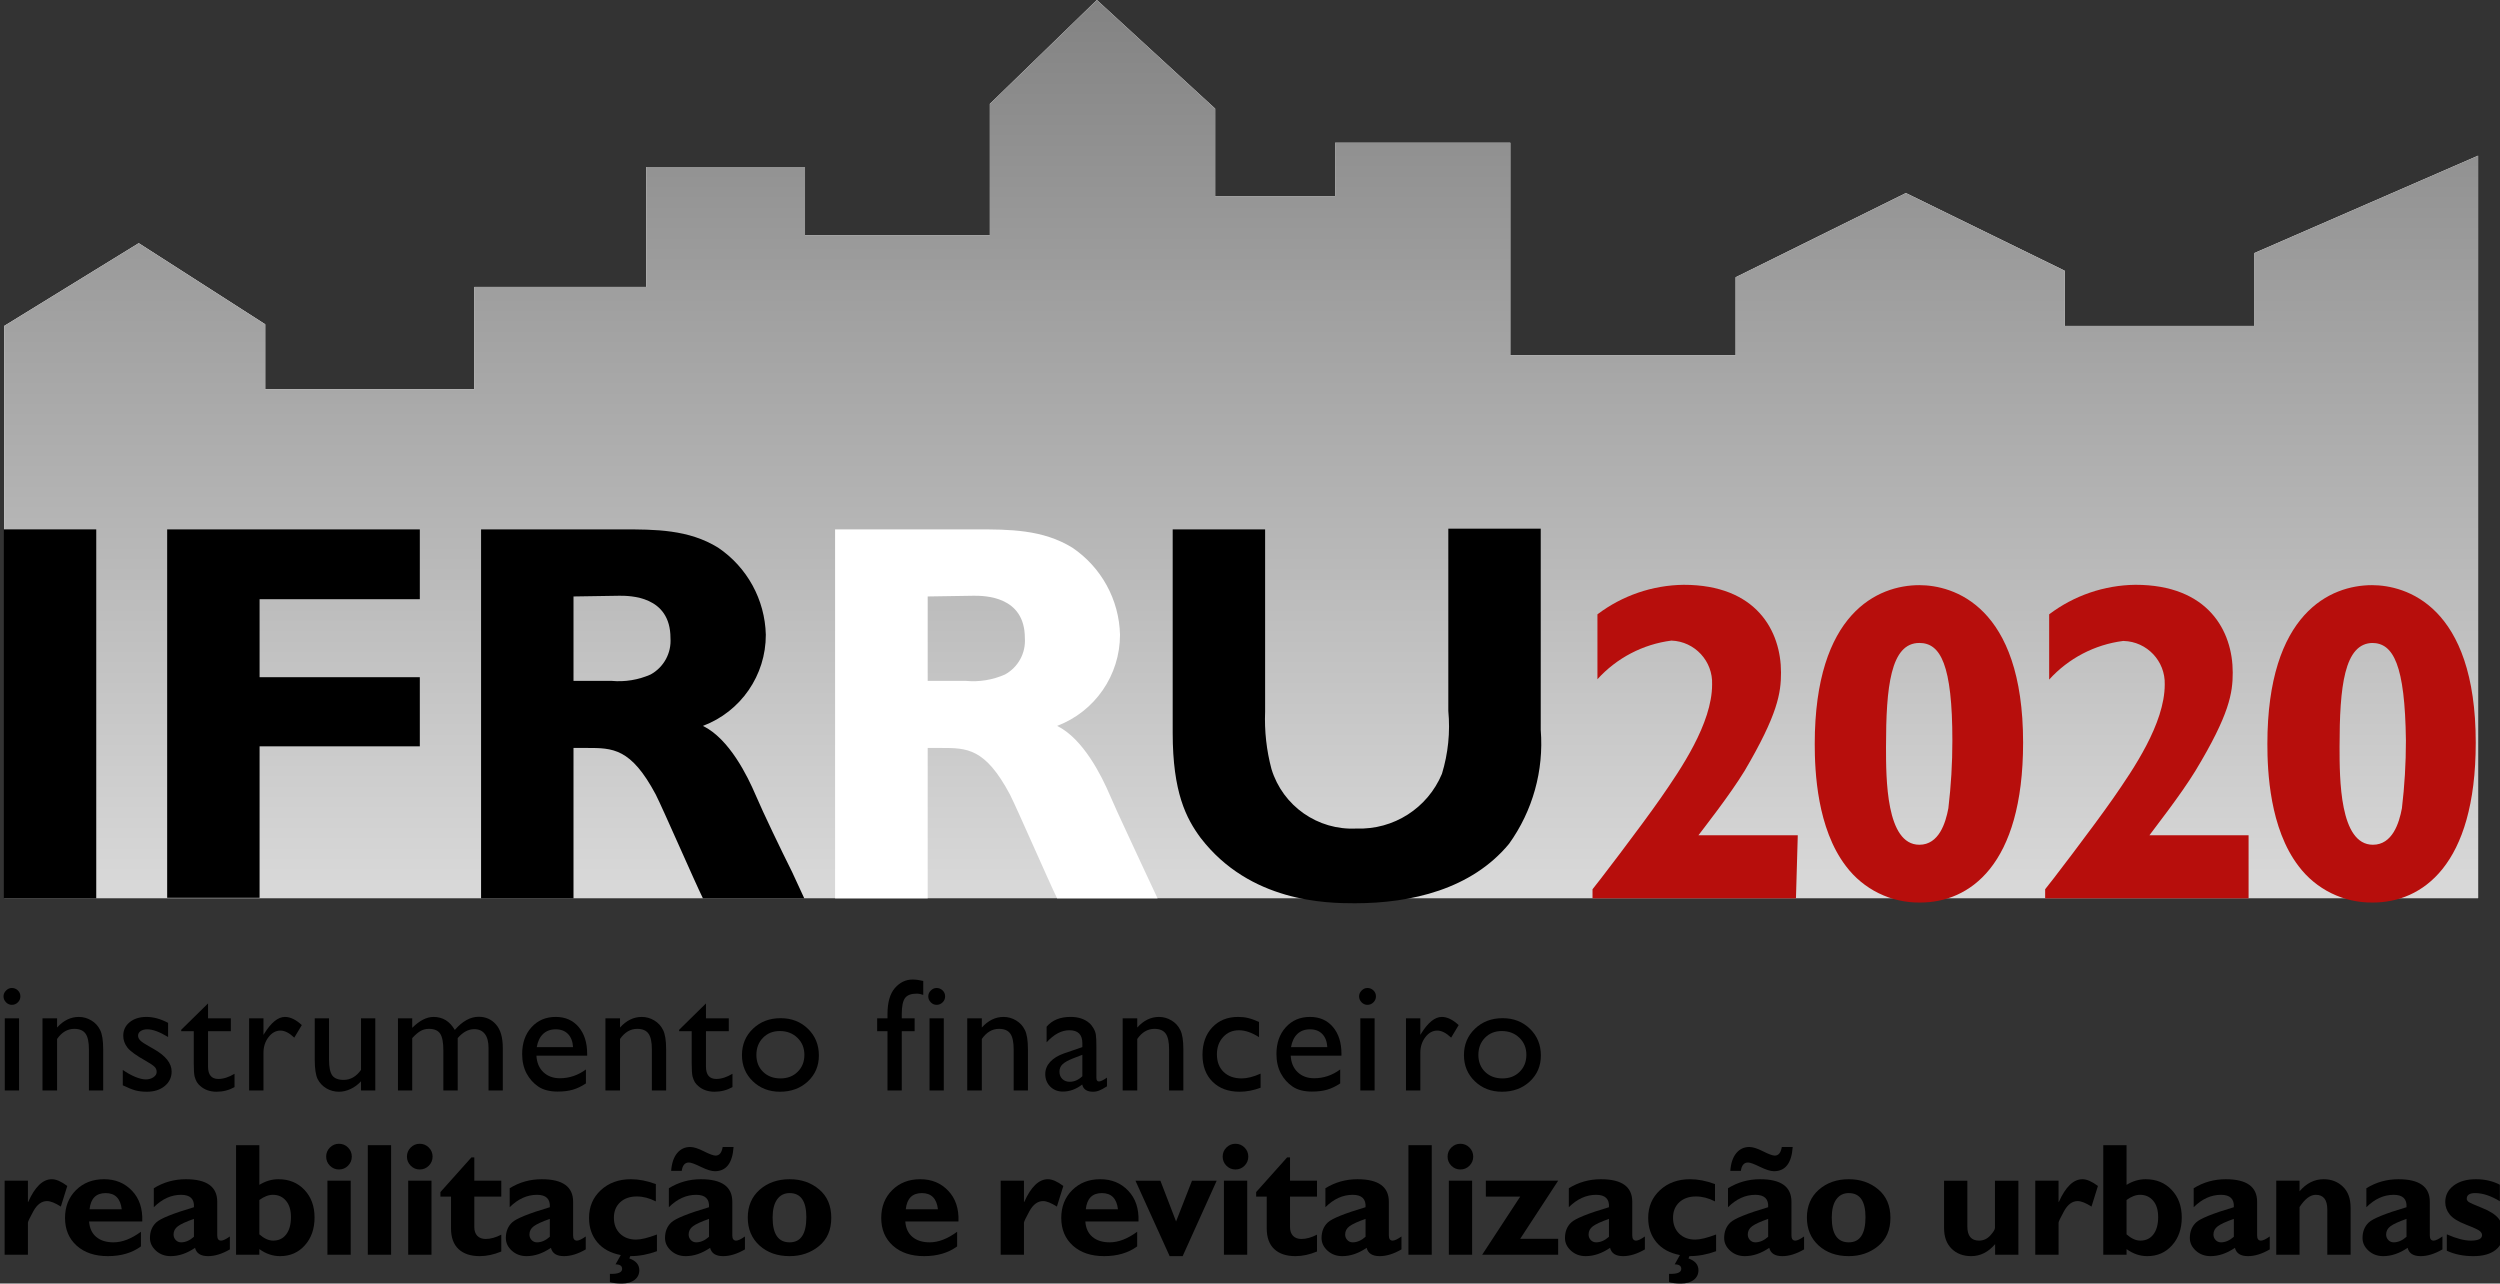 <?xml version="1.0" encoding="utf-8"?>
<!-- Generator: Adobe Illustrator 16.0.0, SVG Export Plug-In . SVG Version: 6.00 Build 0)  -->
<!DOCTYPE svg PUBLIC "-//W3C//DTD SVG 1.1//EN" "http://www.w3.org/Graphics/SVG/1.1/DTD/svg11.dtd">
<svg version="1.1"
	 id="svg60" xmlns:dc="http://purl.org/dc/elements/1.1/" xmlns:svg="http://www.w3.org/2000/svg" xmlns:cc="http://creativecommons.org/ns#" xmlns:sodipodi="http://sodipodi.sourceforge.net/DTD/sodipodi-0.dtd" xmlns:rdf="http://www.w3.org/1999/02/22-rdf-syntax-ns#" sodipodi:docname="Logo_IFRRU2020_rodape.svg" inkscape:version="0.92.4 (5da689c313, 2019-01-14)" xmlns:inkscape="http://www.inkscape.org/namespaces/inkscape"
	 xmlns="http://www.w3.org/2000/svg" xmlns:xlink="http://www.w3.org/1999/xlink" x="0px" y="0px" width="500px" height="256.701px"
	 viewBox="50 171.65 500 256.701" enable-background="new 50 171.65 500 256.701" xml:space="preserve">
<rect x="50" y="171.65" width="500" height="256.701" fill="#333333" stroke="none"/>
<sodipodi:namedview  gridtolerance="10" bordercolor="#666666" pagecolor="#ffffff" borderopacity="1" objecttolerance="10" id="namedview62" inkscape:window-maximized="1" inkscape:pageopacity="0" inkscape:current-layer="text56" inkscape:window-height="1271" inkscape:pageshadow="2" inkscape:window-y="-9" inkscape:window-x="-9" inkscape:window-width="2400" inkscape:cx="81.585662" inkscape:zoom="9.0132595" showgrid="false" inkscape:cy="26.141772" guidetolerance="10">
	</sodipodi:namedview>
<title  id="title14">Logo_IFRRU2020_rodape</title>
<g id="Camada_2" transform="translate(-0.503)">
	<g id="Camada_1-2">
		<polyline id="polyline16" fill="#FFFFFF" points="51.341,351.282 51.341,236.838 78.248,220.285 103.55,236.51 103.55,249.489 
			145.369,249.489 145.369,229.035 179.749,229.035 179.749,205.046 211.505,205.046 211.505,218.682 248.474,218.682 
			248.474,192.431 269.875,171.65 293.537,193.379 293.537,210.879 317.527,210.879 317.527,200.198 352.564,200.198 
			352.564,242.671 397.627,242.671 397.627,227.103 431.68,210.26 463.436,225.791 463.436,236.838 501.388,236.838 
			501.388,222.254 546.123,202.785 546.123,351.282 51.341,351.282 		"/>
		<g>
			<defs>
				<polyline id="SVGID_1_" points="51.341,351.282 51.341,236.838 78.248,220.285 103.55,236.51 103.55,249.489 145.369,249.489 
					145.369,229.035 179.749,229.035 179.749,205.046 211.505,205.046 211.505,218.682 248.474,218.682 248.474,192.431 
					269.875,171.65 293.537,193.379 293.537,210.879 317.527,210.879 317.527,200.198 352.564,200.198 352.564,242.671 
					397.627,242.671 397.627,227.103 431.68,210.26 463.436,225.791 463.436,236.838 501.388,236.838 501.388,222.254 
					546.123,202.785 546.123,351.282 51.341,351.282 				"/>
			</defs>
			<clipPath id="SVGID_2_">
				<use xlink:href="#SVGID_1_"  overflow="visible"/>
			</clipPath>
			<g id="g20" clip-path="url(#SVGID_2_)">
				
					<linearGradient id="rect18_1_" gradientUnits="userSpaceOnUse" x1="1610.843" y1="-14007.545" x2="1651.855" y2="-14007.545" gradientTransform="matrix(2.685236e-016 4.385 4.385 -2.685236e-016 61726.367 -6892.637)">
					<stop  offset="0" style="stop-color:#828282"/>
					<stop  offset="1" style="stop-color:#D9D9D9"/>
				</linearGradient>
				<rect id="rect18" x="51.341" y="171.431" fill="url(#rect18_1_)" width="494.819" height="179.852"/>
			</g>
		</g>
		<path id="path22" inkscape:connector-curvature="0" d="M69.753,351.319H51.269v-73.793h18.484V351.319z"/>
		<path id="path24" inkscape:connector-curvature="0" d="M134.467,291.49h-32.047v15.604h32.047v13.818h-32.047v30.297H83.936
			v-73.684h50.531V291.49z"/>
		<path id="path26" inkscape:connector-curvature="0" d="M174.864,277.526c6.671,0,13.343,0,19.25,3.646
			c5.819,3.919,9.379,10.414,9.552,17.428c0.02,8.105-4.994,15.371-12.578,18.229c5.287,2.589,8.933,10.063,10.536,13.818
			c1.604,3.755,5.178,11.156,7.292,15.386l2.442,5.286h-20.271c-1.604-3.245-7.948-17.828-9.443-20.781
			c-4.958-9.297-8.604-9.297-13.781-9.297h-2.661v30.078h-18.485v-73.793H174.864z M165.203,290.943v16.881h7.62
			c2.667,0.248,5.353-0.191,7.802-1.276c2.635-1.444,4.188-4.293,3.973-7.292c0-8.458-8.166-8.458-10.208-8.458L165.203,290.943z"/>
		<path id="path28" inkscape:connector-curvature="0" fill="#FFFFFF" d="M245.703,277.526c6.672,0,13.308,0,19.251,3.646
			c5.819,3.919,9.378,10.414,9.552,17.428c-0.001,8.099-5.008,15.354-12.579,18.229c5.25,2.589,8.933,10.063,10.537,13.818
			c1.604,3.755,5.141,11.156,7.073,15.386l2.479,5.286h-20.089c-1.604-3.245-7.948-17.828-9.442-20.781
			c-4.958-9.297-8.604-9.297-13.781-9.297h-2.662v30.078H217.52v-73.793H245.703z M236.041,290.943v16.881h7.621
			c2.678,0.254,5.378-0.185,7.838-1.276c2.636-1.444,4.188-4.293,3.974-7.292c0-8.458-8.167-8.458-10.208-8.458L236.041,290.943z"/>
		<path id="path30" inkscape:connector-curvature="0" d="M358.652,317.667c0.639,8.095-1.608,16.154-6.344,22.75
			c-7.511,9.079-19.542,11.886-30.844,11.886c-5.688,0-20.964-0.219-30.845-13.089c-2.88-3.901-5.578-9.078-5.578-21v-40.688h18.484
			v36.46c-0.152,3.87,0.278,7.741,1.276,11.484c2.266,7.391,9.271,12.291,16.99,11.885c7.424,0.282,14.242-4.079,17.099-10.938
			c1.243-4.068,1.677-8.343,1.276-12.578V277.38h18.484V317.667z"/>
		<path id="path32" inkscape:connector-curvature="0" fill="#B70E0C" d="M409.695,351.319h-40.688v-1.822
			c0.364-0.365,9.661-12.506,13.635-18.229c3.975-5.725,10.282-14.912,10.282-22.714c0.185-4.669-3.45-8.603-8.117-8.787
			c-0.005,0-0.009,0-0.014,0c-5.697,0.73-10.946,3.472-14.802,7.729v-12.979c4.97-3.761,11.013-5.83,17.245-5.906
			c14.583,0,19.469,9.26,19.469,17.537c0,4.083-0.62,8.349-7.292,19.688c-2.989,4.885-8.13,11.411-9.224,12.87h19.87
			L409.695,351.319z"/>
		<path id="path34" inkscape:connector-curvature="0" fill="#B70E0C" d="M434.56,352.157c-5.84,0.093-11.372-2.618-14.875-7.292
			c-5.761-7.547-6.234-18.886-6.234-24.428c0-26.214,12.65-31.756,20.927-31.756c6.672,0,20.745,4.011,20.745,31.501
			C455.122,344.865,444.294,352.157,434.56,352.157z M434.377,300.24c-5.76,0-6.672,8.787-6.672,20.781
			c0,6.345,0,19.579,6.672,19.579c3.901,0,5.25-4.339,5.798-7.292c0.537-4.488,0.805-9.005,0.802-13.525
			C440.977,304.578,438.607,300.24,434.377,300.24z"/>
		<path id="path36" inkscape:connector-curvature="0" fill="#B70E0C" d="M500.222,351.319h-40.688v-1.822
			c0.364-0.365,9.661-12.506,13.635-18.229c3.975-5.725,10.282-14.912,10.282-22.714c0.141-4.669-3.529-8.57-8.199-8.711
			c-0.038-0.002-0.076-0.003-0.114-0.004c-5.697,0.73-10.946,3.473-14.802,7.729v-13.052c4.97-3.761,11.013-5.83,17.245-5.906
			c14.583,0,19.469,9.26,19.469,17.537c0,4.083-0.62,8.349-7.474,19.688c-2.99,4.885-8.131,11.412-9.188,12.87h19.833V351.319z"/>
		<path id="path38" inkscape:connector-curvature="0" fill="#B70E0C" d="M525.087,352.157c-5.841,0.093-11.372-2.618-14.875-7.292
			c-5.762-7.547-6.234-18.886-6.234-24.428c0-26.214,12.65-31.756,20.927-31.756c6.672,0,20.745,4.011,20.745,31.501
			C545.65,344.865,534.821,352.157,525.087,352.157z M525.087,300.24c-5.761,0-6.673,8.787-6.673,20.781
			c0,6.345,0,19.579,6.673,19.579c3.9,0,5.249-4.339,5.797-7.292c0.537-4.488,0.805-9.005,0.802-13.525
			c-0.182-15.204-2.516-19.543-6.781-19.543H525.087z"/>
		<g id="text56" transform="translate(0,59.88)">
			<path id="path874" d="M52.87,309.367c0.47,0,0.873,0.163,1.208,0.486c0.334,0.324,0.501,0.722,0.501,1.192
				c0,0.46-0.167,0.857-0.501,1.191c-0.334,0.335-0.737,0.502-1.208,0.502c-0.439,0-0.826-0.167-1.161-0.502
				c-0.334-0.345-0.502-0.742-0.502-1.191c0-0.439,0.167-0.827,0.502-1.161C52.045,309.54,52.431,309.367,52.87,309.367z
				 M51.459,315.438h2.854v14.429h-2.854V315.438z"/>
			<path id="path876" d="M61.919,315.438v1.835c1.275-1.412,2.724-2.118,4.344-2.118c0.9,0,1.736,0.236,2.51,0.706
				c0.773,0.46,1.359,1.099,1.756,1.913c0.409,0.806,0.612,2.086,0.612,3.843v8.25h-2.854v-8.219c0-1.474-0.225-2.525-0.675-3.151
				c-0.449-0.639-1.202-0.958-2.258-0.958c-1.35,0-2.494,0.675-3.435,2.023v10.305h-2.917v-14.429H61.919z"/>
			<path id="path878" d="M75.061,328.831v-3.074c0.805,0.564,1.626,1.025,2.462,1.38c0.847,0.345,1.558,0.518,2.133,0.518
				c0.596,0,1.108-0.146,1.537-0.438c0.429-0.294,0.643-0.644,0.643-1.051c0-0.418-0.141-0.764-0.423-1.035
				c-0.272-0.282-0.868-0.686-1.788-1.208c-1.84-1.025-3.048-1.897-3.624-2.619c-0.564-0.731-0.847-1.526-0.847-2.384
				c0-1.108,0.429-2.013,1.286-2.714c0.868-0.7,1.981-1.051,3.341-1.051c1.411,0,2.859,0.397,4.344,1.192v2.823
				c-1.693-1.025-3.08-1.537-4.156-1.537c-0.555,0-1.004,0.12-1.35,0.36c-0.334,0.23-0.501,0.539-0.501,0.926
				c0,0.334,0.151,0.653,0.455,0.957c0.314,0.303,0.858,0.669,1.631,1.098l1.02,0.58c2.405,1.359,3.607,2.865,3.607,4.517
				c0,1.182-0.465,2.154-1.396,2.918c-0.92,0.752-2.107,1.129-3.56,1.129c-0.857,0-1.621-0.089-2.291-0.268
				C76.917,329.662,76.076,329.322,75.061,328.831z"/>
			<path id="path880" d="M86.745,317.727l5.364-5.27v2.98h4.563v2.572H92.11v7.073c0,1.651,0.684,2.478,2.054,2.478
				c1.025,0,2.107-0.345,3.247-1.035v2.666c-1.098,0.617-2.295,0.926-3.592,0.926c-1.307,0-2.395-0.382-3.262-1.145
				c-0.272-0.23-0.497-0.486-0.674-0.77c-0.178-0.293-0.33-0.669-0.456-1.129c-0.115-0.47-0.172-1.359-0.172-2.666v-6.398h-2.509
				V317.727z"/>
			<path id="path882" d="M103.196,315.438v3.309l0.157-0.25c1.38-2.228,2.761-3.342,4.141-3.342c1.078,0,2.201,0.545,3.372,1.632
				l-1.505,2.509c-0.994-0.94-1.914-1.411-2.76-1.411c-0.92,0-1.72,0.438-2.399,1.317c-0.67,0.879-1.004,1.919-1.004,3.121v7.544
				h-2.87v-14.429H103.196z"/>
			<path id="path884" d="M122.706,329.866v-1.835c-0.606,0.658-1.301,1.171-2.085,1.537c-0.774,0.365-1.547,0.549-2.321,0.549
				c-0.909,0-1.751-0.225-2.525-0.675c-0.763-0.46-1.344-1.076-1.741-1.851c-0.387-0.784-0.581-2.08-0.581-3.89v-8.265h2.854v8.233
				c0,1.517,0.214,2.577,0.643,3.185c0.439,0.596,1.203,0.894,2.29,0.894c1.359,0,2.515-0.664,3.466-1.992v-10.319h2.855v14.429
				H122.706z"/>
			<path id="path886" d="M142.044,319.39v10.477h-2.87v-8.03c0-1.6-0.214-2.714-0.643-3.34c-0.429-0.639-1.176-0.958-2.243-0.958
				c-0.596,0-1.145,0.137-1.646,0.409c-0.491,0.271-1.056,0.752-1.694,1.442v10.477h-2.854v-14.429h2.854v1.897
				c1.454-1.453,2.875-2.181,4.266-2.181c1.83,0,3.247,0.868,4.25,2.604c1.526-1.757,3.121-2.636,4.784-2.636
				c1.4,0,2.551,0.513,3.451,1.537c0.909,1.025,1.364,2.588,1.364,4.689v8.517h-2.854v-8.548c0-1.202-0.245-2.123-0.736-2.76
				c-0.492-0.639-1.198-0.957-2.117-0.957C144.171,317.602,143.068,318.197,142.044,319.39L142.044,319.39z"/>
			<path id="path888" d="M167.937,322.902H157.79c0.073,1.381,0.532,2.479,1.379,3.293c0.858,0.816,1.96,1.224,3.309,1.224
				c1.883,0,3.618-0.585,5.208-1.756v2.791c-0.878,0.586-1.751,1.004-2.619,1.256c-0.857,0.251-1.867,0.376-3.027,0.376
				c-1.589,0-2.875-0.33-3.859-0.988c-0.982-0.658-1.771-1.542-2.368-2.65c-0.586-1.119-0.878-2.41-0.878-3.874
				c0-2.195,0.622-3.979,1.867-5.349c1.244-1.38,2.859-2.07,4.846-2.07c1.913,0,3.44,0.67,4.579,2.008
				c1.14,1.339,1.71,3.132,1.71,5.38V322.902z M157.853,321.193h7.261c-0.073-1.14-0.413-2.018-1.02-2.634
				c-0.606-0.617-1.421-0.926-2.446-0.926c-1.024,0-1.867,0.309-2.525,0.926C158.474,319.175,158.051,320.053,157.853,321.193z"/>
			<path id="path890" d="M174.508,315.438v1.835c1.275-1.412,2.724-2.118,4.344-2.118c0.899,0,1.736,0.236,2.51,0.706
				c0.773,0.46,1.359,1.099,1.756,1.913c0.409,0.806,0.612,2.086,0.612,3.843v8.25h-2.854v-8.219c0-1.474-0.225-2.525-0.675-3.151
				c-0.449-0.639-1.203-0.958-2.258-0.958c-1.35,0-2.494,0.675-3.435,2.023v10.305h-2.917v-14.429H174.508z"/>
			<path id="path892" d="M186.333,317.727l5.363-5.27v2.98h4.563v2.572h-4.563v7.073c0,1.651,0.685,2.478,2.055,2.478
				c1.025,0,2.107-0.345,3.246-1.035v2.666c-1.098,0.617-2.294,0.926-3.591,0.926c-1.307,0-2.395-0.382-3.262-1.145
				c-0.272-0.23-0.497-0.486-0.675-0.77c-0.178-0.293-0.33-0.669-0.455-1.129c-0.115-0.47-0.173-1.359-0.173-2.666v-6.398h-2.509
				V317.727z"/>
			<path id="path894" d="M206.626,315.405c2.196,0,4.021,0.712,5.474,2.133c1.453,1.412,2.18,3.189,2.18,5.333
				c0,2.081-0.737,3.811-2.21,5.191c-1.475,1.369-3.331,2.055-5.568,2.055c-2.165,0-3.973-0.695-5.427-2.086
				c-1.453-1.401-2.18-3.147-2.18-5.238c0-2.112,0.732-3.868,2.195-5.27C202.565,316.111,204.41,315.405,206.626,315.405z
				 M206.47,317.978c-1.37,0-2.494,0.45-3.372,1.349c-0.878,0.899-1.318,2.045-1.318,3.436c0,1.38,0.45,2.509,1.35,3.387
				c0.899,0.868,2.054,1.303,3.466,1.303c1.401,0,2.546-0.439,3.435-1.318c0.899-0.888,1.349-2.022,1.349-3.403
				c0-1.369-0.465-2.504-1.396-3.403C209.052,318.428,207.881,317.978,206.47,317.978z"/>
			<path id="path896" d="M228.002,315.438v-0.863c0-2.321,0.492-4.052,1.474-5.191c0.994-1.139,2.18-1.709,3.56-1.709
				c0.596,0,1.302,0.095,2.118,0.282v2.792c-0.459-0.168-0.899-0.251-1.317-0.251c-1.119,0-1.898,0.298-2.337,0.894
				c-0.429,0.596-0.643,1.657-0.643,3.184v0.863h2.572v2.572h-2.572v11.856h-2.854V318.01h-2.07v-2.572H228.002z"/>
			<path id="path898" d="M237.819,309.367c0.471,0,0.874,0.163,1.208,0.486c0.334,0.324,0.502,0.722,0.502,1.192
				c0,0.46-0.167,0.857-0.502,1.191c-0.334,0.335-0.737,0.502-1.208,0.502c-0.438,0-0.826-0.167-1.16-0.502
				c-0.334-0.345-0.502-0.742-0.502-1.191c0-0.439,0.167-0.827,0.502-1.161C236.994,309.54,237.381,309.367,237.819,309.367z
				 M236.408,315.438h2.854v14.429h-2.854V315.438z"/>
			<path id="path900" d="M246.869,315.438v1.835c1.275-1.412,2.723-2.118,4.344-2.118c0.899,0,1.735,0.236,2.509,0.706
				c0.774,0.46,1.36,1.099,1.757,1.913c0.408,0.806,0.611,2.086,0.611,3.843v8.25h-2.854v-8.219c0-1.474-0.225-2.525-0.675-3.151
				c-0.45-0.639-1.202-0.958-2.259-0.958c-1.349,0-2.493,0.675-3.434,2.023v10.305h-2.917v-14.429H246.869z"/>
			<path id="path902" d="M269.782,321.193v6.133c0,0.492,0.167,0.737,0.502,0.737c0.345,0,0.883-0.256,1.615-0.769v1.741
				c-0.648,0.418-1.171,0.7-1.568,0.847c-0.387,0.156-0.794,0.235-1.223,0.235c-1.224,0-1.945-0.481-2.165-1.442
				c-1.213,0.94-2.504,1.411-3.874,1.411c-1.004,0-1.841-0.33-2.51-0.988c-0.669-0.669-1.003-1.506-1.003-2.51
				c0-0.909,0.324-1.72,0.972-2.431c0.659-0.721,1.59-1.291,2.792-1.709l3.655-1.256v-0.768c0-1.736-0.868-2.604-2.604-2.604
				c-1.558,0-3.074,0.805-4.548,2.415v-3.121c1.108-1.307,2.703-1.961,4.784-1.961c1.558,0,2.808,0.408,3.749,1.224
				c0.313,0.262,0.596,0.611,0.847,1.051c0.251,0.429,0.408,0.862,0.47,1.302C269.745,319.159,269.782,319.98,269.782,321.193
				L269.782,321.193z M266.975,327.012v-4.282l-1.914,0.737c-0.973,0.388-1.663,0.779-2.07,1.177
				c-0.397,0.387-0.596,0.873-0.596,1.459c0,0.596,0.188,1.081,0.565,1.458c0.387,0.377,0.883,0.564,1.49,0.564
				C265.359,328.125,266.201,327.754,266.975,327.012L266.975,327.012z"/>
			<path id="path904" d="M277.952,315.438v1.835c1.275-1.412,2.724-2.118,4.344-2.118c0.9,0,1.736,0.236,2.51,0.706
				c0.773,0.46,1.359,1.099,1.756,1.913c0.409,0.806,0.612,2.086,0.612,3.843v8.25h-2.854v-8.219c0-1.474-0.225-2.525-0.675-3.151
				c-0.449-0.639-1.203-0.958-2.258-0.958c-1.35,0-2.494,0.675-3.435,2.023v10.305h-2.917v-14.429H277.952z"/>
			<path id="path906" d="M302.622,326.494v2.823c-1.432,0.532-2.833,0.8-4.203,0.8c-2.259,0-4.063-0.669-5.411-2.008
				c-1.338-1.338-2.008-3.132-2.008-5.38c0-2.269,0.653-4.099,1.961-5.489c1.307-1.391,3.026-2.086,5.159-2.086
				c0.743,0,1.407,0.073,1.993,0.22c0.596,0.137,1.328,0.397,2.195,0.784v3.043c-1.442-0.92-2.78-1.38-4.015-1.38
				c-1.286,0-2.342,0.454-3.168,1.364c-0.826,0.899-1.239,2.05-1.239,3.45c0,1.475,0.444,2.646,1.333,3.513
				c0.899,0.868,2.107,1.303,3.623,1.303C299.941,327.451,301.2,327.132,302.622,326.494L302.622,326.494z"/>
			<path id="path908" d="M318.791,322.902h-10.146c0.072,1.381,0.533,2.479,1.38,3.293c0.857,0.816,1.961,1.224,3.31,1.224
				c1.882,0,3.617-0.585,5.206-1.756v2.791c-0.878,0.586-1.751,1.004-2.619,1.256c-0.857,0.251-1.866,0.376-3.026,0.376
				c-1.59,0-2.876-0.33-3.858-0.988c-0.983-0.658-1.772-1.542-2.368-2.65c-0.585-1.119-0.879-2.41-0.879-3.874
				c0-2.195,0.622-3.979,1.867-5.349c1.243-1.38,2.859-2.07,4.846-2.07c1.914,0,3.44,0.67,4.58,2.008
				c1.14,1.339,1.709,3.132,1.709,5.38V322.902z M308.707,321.193h7.261c-0.072-1.14-0.413-2.018-1.02-2.634
				c-0.605-0.617-1.422-0.926-2.446-0.926s-1.866,0.309-2.524,0.926C309.328,319.175,308.905,320.053,308.707,321.193z"/>
			<path id="path910" d="M323.982,309.367c0.471,0,0.874,0.163,1.208,0.486c0.335,0.324,0.502,0.722,0.502,1.192
				c0,0.46-0.167,0.857-0.502,1.191c-0.334,0.335-0.737,0.502-1.208,0.502c-0.438,0-0.825-0.167-1.16-0.502
				c-0.334-0.345-0.502-0.742-0.502-1.191c0-0.439,0.168-0.827,0.502-1.161C323.156,309.54,323.543,309.367,323.982,309.367z
				 M322.57,315.438h2.854v14.429h-2.854V315.438z"/>
			<path id="path912" d="M334.568,315.438v3.309l0.156-0.25c1.381-2.228,2.761-3.342,4.141-3.342c1.077,0,2.201,0.545,3.372,1.632
				l-1.505,2.509c-0.994-0.94-1.914-1.411-2.761-1.411c-0.921,0-1.721,0.438-2.4,1.317c-0.669,0.879-1.003,1.919-1.003,3.121v7.544
				h-2.87v-14.429H334.568z"/>
			<path id="path914" d="M351.025,315.405c2.195,0,4.021,0.712,5.474,2.133c1.453,1.412,2.18,3.189,2.18,5.333
				c0,2.081-0.737,3.811-2.211,5.191c-1.475,1.369-3.331,2.055-5.568,2.055c-2.164,0-3.973-0.695-5.426-2.086
				c-1.453-1.401-2.181-3.147-2.181-5.238c0-2.112,0.732-3.868,2.196-5.27C346.962,316.111,348.808,315.405,351.025,315.405z
				 M350.867,317.978c-1.369,0-2.494,0.45-3.372,1.349c-0.878,0.899-1.317,2.045-1.317,3.436c0,1.38,0.45,2.509,1.349,3.387
				c0.899,0.868,2.055,1.303,3.466,1.303c1.401,0,2.547-0.439,3.436-1.318c0.898-0.888,1.349-2.022,1.349-3.403
				c0-1.369-0.466-2.504-1.396-3.403C353.45,318.428,352.278,317.978,350.867,317.978L350.867,317.978z"/>
			<path id="path916" d="M56.086,347.91v4.234h0.063c1.349-3.021,2.923-4.532,4.721-4.532c0.857,0,1.887,0.449,3.089,1.349
				l-1.286,4.125c-1.15-0.732-2.07-1.099-2.761-1.099c-1.076,0-1.986,0.67-2.729,2.008c-0.731,1.328-1.098,2.102-1.098,2.321v6.399
				h-4.658V347.91H56.086z"/>
			<path id="path918" d="M78.69,358.12v2.933c-1.777,1.297-3.979,1.944-6.603,1.944c-2.603,0-4.684-0.694-6.242-2.086
				c-1.558-1.401-2.336-3.251-2.336-5.552c0-2.258,0.731-4.114,2.195-5.567s3.331-2.18,5.599-2.18c2.28,0,4.146,0.768,5.6,2.306
				c1.464,1.526,2.148,3.575,2.054,6.147H68.322c0.094,1.338,0.57,2.368,1.427,3.089c0.857,0.722,2.008,1.083,3.451,1.083
				C74.946,360.237,76.776,359.531,78.69,358.12z M68.417,353.618h6.43c-0.251-2.153-1.323-3.23-3.215-3.23
				C69.718,350.388,68.646,351.465,68.417,353.618z"/>
			<path id="path920" d="M96.476,359.062v2.587c-1.547,0.899-3.001,1.349-4.361,1.349c-1.464,0-2.331-0.554-2.603-1.662
				c-1.62,1.108-3.247,1.662-4.877,1.662c-1.151,0-2.128-0.36-2.933-1.082c-0.806-0.731-1.208-1.578-1.208-2.54
				c0-1.286,0.414-2.321,1.239-3.105c0.837-0.795,3.356-1.814,7.56-3.059c0.104-1.652-0.753-2.479-2.572-2.479
				c-1.976,0-3.795,0.826-5.458,2.479v-3.796c1.944-1.202,4.083-1.803,6.415-1.803c4.182,0,6.273,1.5,6.273,4.501v6.743
				c0,0.69,0.255,1.035,0.768,1.035C95.106,359.892,95.692,359.615,96.476,359.062z M89.292,359.124v-3.576
				c-1.558,0.544-2.63,1.034-3.215,1.474c-0.575,0.429-0.862,0.978-0.862,1.647c0,0.429,0.146,0.8,0.439,1.113
				c0.292,0.304,0.648,0.455,1.066,0.455C87.598,360.237,88.456,359.866,89.292,359.124z"/>
			<path id="path922" d="M102.373,340.805v7.937c1.223-0.753,2.494-1.129,3.811-1.129c2.133,0,3.869,0.711,5.207,2.133
				c1.348,1.422,2.023,3.262,2.023,5.521c0,2.269-0.648,4.124-1.944,5.567c-1.286,1.443-2.938,2.164-4.957,2.164
				c-1.463,0-2.843-0.47-4.14-1.411v1.13h-4.659v-21.911H102.373z M102.373,351.768v6.87c0.941,0.836,1.861,1.254,2.761,1.254
				c1.108,0,1.976-0.412,2.603-1.238c0.638-0.837,0.958-1.987,0.958-3.451c0-1.422-0.334-2.52-1.004-3.293
				c-0.658-0.784-1.531-1.177-2.619-1.177C104.224,350.733,103.325,351.078,102.373,351.768z"/>
			<path id="path924" d="M115.736,343.096c0-0.712,0.25-1.318,0.752-1.82c0.502-0.501,1.104-0.752,1.804-0.752
				c0.71,0,1.317,0.251,1.818,0.752c0.502,0.502,0.753,1.108,0.753,1.82c0,0.699-0.251,1.306-0.753,1.818
				c-0.501,0.502-1.108,0.753-1.818,0.753c-0.701,0-1.302-0.251-1.804-0.753C115.987,344.401,115.736,343.795,115.736,343.096z
				 M120.645,347.91v14.806h-4.658V347.91H120.645z"/>
			<path id="path926" d="M128.723,340.805v21.911h-4.658v-21.911H128.723z"/>
			<path id="path928" d="M131.891,343.096c0-0.712,0.251-1.318,0.753-1.82c0.502-0.501,1.103-0.752,1.803-0.752
				c0.711,0,1.318,0.251,1.82,0.752c0.501,0.502,0.752,1.108,0.752,1.82c0,0.699-0.251,1.306-0.752,1.818
				c-0.502,0.502-1.108,0.753-1.82,0.753c-0.701,0-1.301-0.251-1.803-0.753C132.142,344.401,131.891,343.795,131.891,343.096z
				 M136.801,347.91v14.806h-4.659V347.91H136.801z"/>
			<path id="path930" d="M150.76,347.91v3.184h-5.395v6.101c0,0.731,0.198,1.313,0.596,1.741c0.408,0.418,0.967,0.627,1.678,0.627
				c0.961,0,2.002-0.287,3.121-0.862v3.372c-1.485,0.616-2.923,0.925-4.313,0.925c-1.819,0-3.231-0.47-4.235-1.411
				c-1.003-0.94-1.506-2.321-1.506-4.141v-6.352h-2.117v-0.91l6.195-6.932h0.581v4.658H150.76z"/>
			<path id="path932" d="M167.652,359.062v2.587c-1.548,0.899-3.001,1.349-4.36,1.349c-1.464,0-2.332-0.554-2.604-1.662
				c-1.621,1.108-3.246,1.662-4.877,1.662c-1.15,0-2.128-0.36-2.934-1.082c-0.805-0.731-1.207-1.578-1.207-2.54
				c0-1.286,0.413-2.321,1.239-3.105c0.836-0.795,3.356-1.814,7.56-3.059c0.105-1.652-0.752-2.479-2.572-2.479
				c-1.977,0-3.796,0.826-5.458,2.479v-3.796c1.945-1.202,4.083-1.803,6.414-1.803c4.183,0,6.273,1.5,6.273,4.501v6.743
				c0,0.69,0.257,1.035,0.769,1.035C166.281,359.892,166.868,359.615,167.652,359.062L167.652,359.062z M160.468,359.124v-3.576
				c-1.558,0.544-2.63,1.034-3.215,1.474c-0.575,0.429-0.862,0.978-0.862,1.647c0,0.429,0.146,0.8,0.438,1.113
				c0.293,0.304,0.648,0.455,1.067,0.455C158.775,360.237,159.632,359.866,160.468,359.124z"/>
			<path id="path934" d="M181.893,358.669v3.34c-1.777,0.66-3.555,0.988-5.333,0.988l-0.188,0.455
				c1.328,0.481,1.992,1.266,1.992,2.353c0,0.806-0.309,1.448-0.926,1.93c-0.617,0.49-1.474,0.736-2.572,0.736
				c-1.046,0-1.84-0.099-2.384-0.298v-1.631c1.631,0.052,2.446-0.282,2.446-1.004c0-0.596-0.438-0.894-1.317-0.894l1.05-1.866
				c-2.018-0.377-3.581-1.224-4.689-2.541c-1.108-1.328-1.662-2.954-1.662-4.878c0-2.248,0.784-4.099,2.352-5.552
				c1.579-1.464,3.586-2.195,6.023-2.195c1.568,0,3.23,0.323,4.987,0.973v3.466c-1.286-0.659-2.551-0.988-3.795-0.988
				c-1.391,0-2.504,0.387-3.341,1.16c-0.836,0.773-1.254,1.809-1.254,3.105c0,1.308,0.408,2.363,1.224,3.168
				c0.815,0.795,1.887,1.192,3.215,1.192C178.704,359.689,180.094,359.349,181.893,358.669L181.893,358.669z"/>
			<path id="path936" d="M199.49,359.062v2.587c-1.547,0.899-3,1.349-4.36,1.349c-1.464,0-2.332-0.554-2.604-1.662
				c-1.621,1.108-3.246,1.662-4.877,1.662c-1.15,0-2.128-0.36-2.934-1.082c-0.805-0.731-1.207-1.578-1.207-2.54
				c0-1.286,0.412-2.321,1.239-3.105c0.836-0.795,3.356-1.814,7.56-3.059c0.104-1.652-0.752-2.479-2.572-2.479
				c-1.976,0-3.795,0.826-5.458,2.479v-3.796c1.945-1.202,4.083-1.803,6.415-1.803c4.182,0,6.273,1.5,6.273,4.501v6.743
				c0,0.69,0.257,1.035,0.769,1.035C198.121,359.892,198.706,359.615,199.49,359.062z M192.308,359.124v-3.576
				c-1.558,0.544-2.63,1.034-3.215,1.474c-0.575,0.429-0.863,0.978-0.863,1.647c0,0.429,0.147,0.8,0.439,1.113
				c0.293,0.304,0.649,0.455,1.067,0.455C190.614,360.237,191.471,359.866,192.308,359.124z M195.037,341.166h2.18
				c-0.219,3.23-1.469,4.847-3.749,4.847c-0.658,0-1.584-0.288-2.776-0.863c-1.192-0.585-1.992-0.879-2.399-0.879
				c-0.816,0-1.297,0.56-1.444,1.679h-2.117c0.115-1.537,0.513-2.719,1.192-3.544c0.68-0.826,1.553-1.239,2.619-1.239
				c0.69,0,1.6,0.288,2.729,0.862c1.14,0.575,1.923,0.862,2.352,0.862C194.378,342.891,194.848,342.316,195.037,341.166z"/>
			<path id="path938" d="M208.431,347.612c2.321,0,4.287,0.679,5.896,2.038c1.621,1.359,2.431,3.252,2.431,5.678
				c0,2.437-0.821,4.323-2.462,5.662c-1.642,1.338-3.598,2.007-5.866,2.007c-2.458,0-4.47-0.71-6.038-2.133
				c-1.558-1.432-2.337-3.288-2.337-5.567c0-2.321,0.795-4.183,2.384-5.584C204.04,348.313,206.037,347.612,208.431,347.612z
				 M208.431,360.237c2.227,0,3.34-1.679,3.34-5.035c0-3.209-1.113-4.814-3.34-4.814c-1.067,0-1.903,0.424-2.51,1.271
				c-0.596,0.847-0.894,2.06-0.894,3.639C205.027,358.59,206.162,360.237,208.431,360.237z"/>
			<path id="path940" d="M241.932,358.12v2.933c-1.777,1.297-3.978,1.944-6.602,1.944c-2.604,0-4.685-0.694-6.243-2.086
				c-1.558-1.401-2.337-3.251-2.337-5.552c0-2.258,0.732-4.114,2.195-5.567c1.464-1.453,3.331-2.18,5.6-2.18
				c2.279,0,4.146,0.768,5.599,2.306c1.464,1.526,2.149,3.575,2.055,6.147h-10.634c0.094,1.338,0.57,2.368,1.428,3.089
				c0.857,0.722,2.008,1.083,3.45,1.083C238.19,360.237,240.02,359.531,241.932,358.12L241.932,358.12z M231.659,353.618h6.43
				c-0.25-2.153-1.322-3.23-3.215-3.23C232.962,350.388,231.89,351.465,231.659,353.618z"/>
			<path id="path942" d="M255.296,347.91v4.234h0.063c1.349-3.021,2.923-4.532,4.721-4.532c0.857,0,1.887,0.449,3.089,1.349
				l-1.286,4.125c-1.15-0.732-2.07-1.099-2.76-1.099c-1.077,0-1.987,0.67-2.729,2.008c-0.731,1.328-1.098,2.102-1.098,2.321v6.399
				h-4.658V347.91H255.296z"/>
			<path id="path944" d="M277.937,358.12v2.933c-1.778,1.297-3.978,1.944-6.603,1.944c-2.604,0-4.684-0.694-6.242-2.086
				c-1.558-1.401-2.337-3.251-2.337-5.552c0-2.258,0.731-4.114,2.195-5.567s3.331-2.18,5.599-2.18c2.28,0,4.146,0.768,5.6,2.306
				c1.463,1.526,2.148,3.575,2.054,6.147h-10.634c0.094,1.338,0.57,2.368,1.427,3.089c0.857,0.722,2.007,1.083,3.451,1.083
				C274.193,360.237,276.023,359.531,277.937,358.12L277.937,358.12z M267.664,353.618h6.43c-0.251-2.153-1.322-3.23-3.215-3.23
				C268.965,350.388,267.894,351.465,267.664,353.618z"/>
			<path id="path946" d="M284.433,362.997l-6.839-15.087h4.988l3.137,8.155l3.183-8.155h4.94l-6.807,15.087H284.433z"/>
			<path id="path948" d="M295.035,343.096c0-0.712,0.251-1.318,0.752-1.82c0.502-0.501,1.104-0.752,1.804-0.752
				c0.71,0,1.318,0.251,1.819,0.752c0.502,0.502,0.753,1.108,0.753,1.82c0,0.699-0.251,1.306-0.753,1.818
				c-0.501,0.502-1.109,0.753-1.819,0.753c-0.701,0-1.302-0.251-1.804-0.753C295.286,344.401,295.035,343.795,295.035,343.096z
				 M299.945,347.91v14.806h-4.659V347.91H299.945z"/>
			<path id="path950" d="M313.903,347.91v3.184h-5.395v6.101c0,0.731,0.198,1.313,0.596,1.741c0.407,0.418,0.967,0.627,1.678,0.627
				c0.962,0,2.003-0.287,3.121-0.862v3.372c-1.484,0.616-2.923,0.925-4.313,0.925c-1.819,0-3.231-0.47-4.235-1.411
				c-1.003-0.94-1.506-2.321-1.506-4.141v-6.352h-2.116v-0.91l6.194-6.932h0.581v4.658H313.903z"/>
			<path id="path952" d="M330.795,359.062v2.587c-1.548,0.899-3.001,1.349-4.359,1.349c-1.464,0-2.332-0.554-2.604-1.662
				c-1.62,1.108-3.246,1.662-4.877,1.662c-1.15,0-2.128-0.36-2.934-1.082c-0.804-0.731-1.207-1.578-1.207-2.54
				c0-1.286,0.413-2.321,1.239-3.105c0.836-0.795,3.356-1.814,7.56-3.059c0.104-1.652-0.753-2.479-2.572-2.479
				c-1.977,0-3.796,0.826-5.457,2.479v-3.796c1.944-1.202,4.082-1.803,6.413-1.803c4.184,0,6.274,1.5,6.274,4.501v6.743
				c0,0.69,0.256,1.035,0.769,1.035C329.426,359.892,330.011,359.615,330.795,359.062z M323.612,359.124v-3.576
				c-1.559,0.544-2.63,1.034-3.215,1.474c-0.575,0.429-0.863,0.978-0.863,1.647c0,0.429,0.146,0.8,0.439,1.113
				c0.293,0.304,0.648,0.455,1.066,0.455C321.919,360.237,322.776,359.866,323.612,359.124z"/>
			<path id="path954" d="M336.851,340.805v21.911h-4.659v-21.911H336.851z"/>
			<path id="path956" d="M340.019,343.096c0-0.712,0.251-1.318,0.753-1.82c0.502-0.501,1.103-0.752,1.804-0.752
				c0.711,0,1.317,0.251,1.819,0.752c0.501,0.502,0.752,1.108,0.752,1.82c0,0.699-0.251,1.306-0.752,1.818
				c-0.502,0.502-1.108,0.753-1.819,0.753c-0.701,0-1.302-0.251-1.804-0.753C340.27,344.401,340.019,343.795,340.019,343.096z
				 M344.928,347.91v14.806h-4.658V347.91H344.928z"/>
			<path id="path958" d="M347.673,347.91h14.461l-7.592,11.621h7.592v3.185h-15.198l7.606-11.622h-6.869V347.91z"/>
			<path id="path960" d="M379.481,359.062v2.587c-1.548,0.899-3.002,1.349-4.36,1.349c-1.465,0-2.332-0.554-2.604-1.662
				c-1.62,1.108-3.247,1.662-4.878,1.662c-1.15,0-2.128-0.36-2.933-1.082c-0.806-0.731-1.208-1.578-1.208-2.54
				c0-1.286,0.413-2.321,1.239-3.105c0.836-0.795,3.356-1.814,7.56-3.059c0.104-1.652-0.753-2.479-2.572-2.479
				c-1.977,0-3.796,0.826-5.458,2.479v-3.796c1.945-1.202,4.083-1.803,6.415-1.803c4.183,0,6.272,1.5,6.272,4.501v6.743
				c0,0.69,0.257,1.035,0.77,1.035C378.11,359.892,378.696,359.615,379.481,359.062z M372.297,359.124v-3.576
				c-1.559,0.544-2.63,1.034-3.216,1.474c-0.574,0.429-0.861,0.978-0.861,1.647c0,0.429,0.146,0.8,0.438,1.113
				c0.293,0.304,0.648,0.455,1.066,0.455C370.604,360.237,371.46,359.866,372.297,359.124z"/>
			<path id="path962" d="M393.721,358.669v3.34c-1.777,0.66-3.555,0.988-5.331,0.988l-0.188,0.455
				c1.327,0.481,1.991,1.266,1.991,2.353c0,0.806-0.309,1.448-0.926,1.93c-0.616,0.49-1.475,0.736-2.572,0.736
				c-1.045,0-1.839-0.099-2.383-0.298v-1.631c1.631,0.052,2.445-0.282,2.445-1.004c0-0.596-0.438-0.894-1.316-0.894l1.051-1.866
				c-2.018-0.377-3.581-1.224-4.689-2.541c-1.108-1.328-1.662-2.954-1.662-4.878c0-2.248,0.783-4.099,2.352-5.552
				c1.579-1.464,3.587-2.195,6.023-2.195c1.568,0,3.23,0.323,4.987,0.973v3.466c-1.286-0.659-2.551-0.988-3.796-0.988
				c-1.391,0-2.504,0.387-3.34,1.16c-0.837,0.773-1.256,1.809-1.256,3.105c0,1.308,0.408,2.363,1.224,3.168
				c0.816,0.795,1.888,1.192,3.216,1.192C390.532,359.689,391.923,359.349,393.721,358.669L393.721,358.669z"/>
			<path id="path964" d="M411.318,359.062v2.587c-1.547,0.899-3,1.349-4.359,1.349c-1.464,0-2.332-0.554-2.604-1.662
				c-1.621,1.108-3.246,1.662-4.877,1.662c-1.151,0-2.128-0.36-2.934-1.082c-0.805-0.731-1.207-1.578-1.207-2.54
				c0-1.286,0.413-2.321,1.238-3.105c0.837-0.795,3.356-1.814,7.56-3.059c0.104-1.652-0.752-2.479-2.572-2.479
				c-1.976,0-3.795,0.826-5.458,2.479v-3.796c1.945-1.202,4.083-1.803,6.415-1.803c4.183,0,6.273,1.5,6.273,4.501v6.743
				c0,0.69,0.257,1.035,0.769,1.035C409.949,359.892,410.534,359.615,411.318,359.062z M404.136,359.124v-3.576
				c-1.558,0.544-2.63,1.034-3.215,1.474c-0.575,0.429-0.863,0.978-0.863,1.647c0,0.429,0.147,0.8,0.439,1.113
				c0.293,0.304,0.648,0.455,1.066,0.455C402.443,360.237,403.3,359.866,404.136,359.124z M406.864,341.166h2.181
				c-0.22,3.23-1.469,4.847-3.749,4.847c-0.658,0-1.584-0.288-2.775-0.863c-1.192-0.585-1.992-0.879-2.399-0.879
				c-0.815,0-1.297,0.56-1.443,1.679h-2.117c0.115-1.537,0.513-2.719,1.192-3.544c0.68-0.826,1.553-1.239,2.619-1.239
				c0.69,0,1.6,0.288,2.729,0.862c1.14,0.575,1.925,0.862,2.354,0.862C406.206,342.891,406.677,342.316,406.864,341.166z"/>
			<path id="path966" d="M420.26,347.612c2.321,0,4.286,0.679,5.896,2.038c1.62,1.359,2.432,3.252,2.432,5.678
				c0,2.437-0.821,4.323-2.463,5.662c-1.642,1.338-3.597,2.007-5.865,2.007c-2.457,0-4.471-0.71-6.038-2.133
				c-1.559-1.432-2.338-3.288-2.338-5.567c0-2.321,0.795-4.183,2.385-5.584C415.868,348.313,417.865,347.612,420.26,347.612z
				 M420.26,360.237c2.227,0,3.341-1.679,3.341-5.035c0-3.209-1.114-4.814-3.341-4.814c-1.067,0-1.903,0.424-2.51,1.271
				c-0.596,0.847-0.895,2.06-0.895,3.639C416.856,358.59,417.99,360.237,420.26,360.237z"/>
			<path id="path968" d="M449.526,362.716v-2.118c-1.369,1.6-2.964,2.399-4.783,2.399c-1.61,0-2.917-0.496-3.921-1.489
				s-1.506-2.368-1.506-4.125v-9.473h4.657v9.158c0,1.883,0.78,2.823,2.338,2.823c0.878,0,1.625-0.339,2.242-1.019
				c0.628-0.69,0.941-1.197,0.941-1.521v-9.441h4.689v14.806H449.526z"/>
			<path id="path970" d="M462.215,347.91v4.234h0.063c1.35-3.021,2.923-4.532,4.722-4.532c0.856,0,1.887,0.449,3.089,1.349
				l-1.286,4.125c-1.149-0.732-2.069-1.099-2.76-1.099c-1.077,0-1.986,0.67-2.729,2.008c-0.731,1.328-1.098,2.102-1.098,2.321v6.399
				h-4.658V347.91H462.215z"/>
			<path id="path972" d="M475.814,340.805v7.937c1.224-0.753,2.493-1.129,3.811-1.129c2.133,0,3.869,0.711,5.208,2.133
				c1.349,1.422,2.022,3.262,2.022,5.521c0,2.269-0.648,4.124-1.944,5.567c-1.286,1.443-2.938,2.164-4.956,2.164
				c-1.464,0-2.844-0.47-4.141-1.411v1.13h-4.658v-21.911H475.814z M475.814,351.768v6.87c0.94,0.836,1.86,1.254,2.761,1.254
				c1.107,0,1.976-0.412,2.604-1.238c0.637-0.837,0.956-1.987,0.956-3.451c0-1.422-0.334-2.52-1.003-3.293
				c-0.66-0.784-1.532-1.177-2.62-1.177C477.664,350.733,476.765,351.078,475.814,351.768z"/>
			<path id="path974" d="M504.452,359.062v2.587c-1.548,0.899-3.001,1.349-4.36,1.349c-1.464,0-2.331-0.554-2.604-1.662
				c-1.62,1.108-3.246,1.662-4.877,1.662c-1.15,0-2.128-0.36-2.934-1.082c-0.805-0.731-1.207-1.578-1.207-2.54
				c0-1.286,0.413-2.321,1.239-3.105c0.836-0.795,3.356-1.814,7.56-3.059c0.104-1.652-0.753-2.479-2.572-2.479
				c-1.977,0-3.796,0.826-5.458,2.479v-3.796c1.945-1.202,4.083-1.803,6.414-1.803c4.184,0,6.273,1.5,6.273,4.501v6.743
				c0,0.69,0.257,1.035,0.77,1.035C503.082,359.892,503.669,359.615,504.452,359.062z M497.27,359.124v-3.576
				c-1.559,0.544-2.63,1.034-3.216,1.474c-0.574,0.429-0.861,0.978-0.861,1.647c0,0.429,0.146,0.8,0.438,1.113
				c0.294,0.304,0.649,0.455,1.067,0.455C495.575,360.237,496.433,359.866,497.27,359.124z"/>
			<path id="path976" d="M510.413,347.91v2.117c1.369-1.61,2.975-2.415,4.814-2.415c1.537,0,2.818,0.491,3.843,1.474
				c1.035,0.982,1.553,2.389,1.553,4.219v9.411h-4.658v-9.019c0-1.977-0.769-2.965-2.306-2.965c-1.098,0-2.18,0.816-3.246,2.447
				v9.536h-4.658V347.91H510.413z"/>
			<path id="path978" d="M538.989,359.062v2.587c-1.548,0.899-3.001,1.349-4.359,1.349c-1.464,0-2.332-0.554-2.604-1.662
				c-1.62,1.108-3.246,1.662-4.878,1.662c-1.149,0-2.128-0.36-2.933-1.082c-0.805-0.731-1.208-1.578-1.208-2.54
				c0-1.286,0.414-2.321,1.239-3.105c0.837-0.795,3.356-1.814,7.56-3.059c0.104-1.652-0.753-2.479-2.572-2.479
				c-1.976,0-3.795,0.826-5.457,2.479v-3.796c1.944-1.202,4.083-1.803,6.414-1.803c4.183,0,6.273,1.5,6.273,4.501v6.743
				c0,0.69,0.256,1.035,0.769,1.035C537.62,359.892,538.205,359.615,538.989,359.062z M531.806,359.124v-3.576
				c-1.558,0.544-2.63,1.034-3.215,1.474c-0.575,0.429-0.862,0.978-0.862,1.647c0,0.429,0.146,0.8,0.439,1.113
				c0.292,0.304,0.647,0.455,1.065,0.455C530.112,360.237,530.97,359.866,531.806,359.124z"/>
			<path id="path980" d="M550.471,348.71v3.309c-1.777-1.087-3.425-1.631-4.94-1.631c-1.119,0-1.679,0.382-1.679,1.145
				c0,0.199,0.114,0.398,0.345,0.597c0.241,0.188,1.146,0.596,2.714,1.223c1.567,0.617,2.676,1.334,3.325,2.149
				c0.647,0.815,0.973,1.709,0.973,2.682c0,1.537-0.523,2.724-1.569,3.561c-1.046,0.836-2.535,1.254-4.47,1.254
				c-1.986,0-3.754-0.36-5.301-1.082v-3.277c1.902,0.836,3.497,1.254,4.783,1.254c1.506,0,2.259-0.365,2.259-1.098
				c0-0.282-0.142-0.549-0.424-0.8c-0.272-0.251-1.202-0.685-2.791-1.301c-1.59-0.617-2.677-1.297-3.263-2.04
				c-0.586-0.742-0.878-1.567-0.878-2.478c0-1.349,0.56-2.446,1.678-3.293c1.13-0.848,2.613-1.271,4.454-1.271
				C547.453,347.612,549.048,347.979,550.471,348.71L550.471,348.71z"/>
		</g>
	</g>
</g>
</svg>
